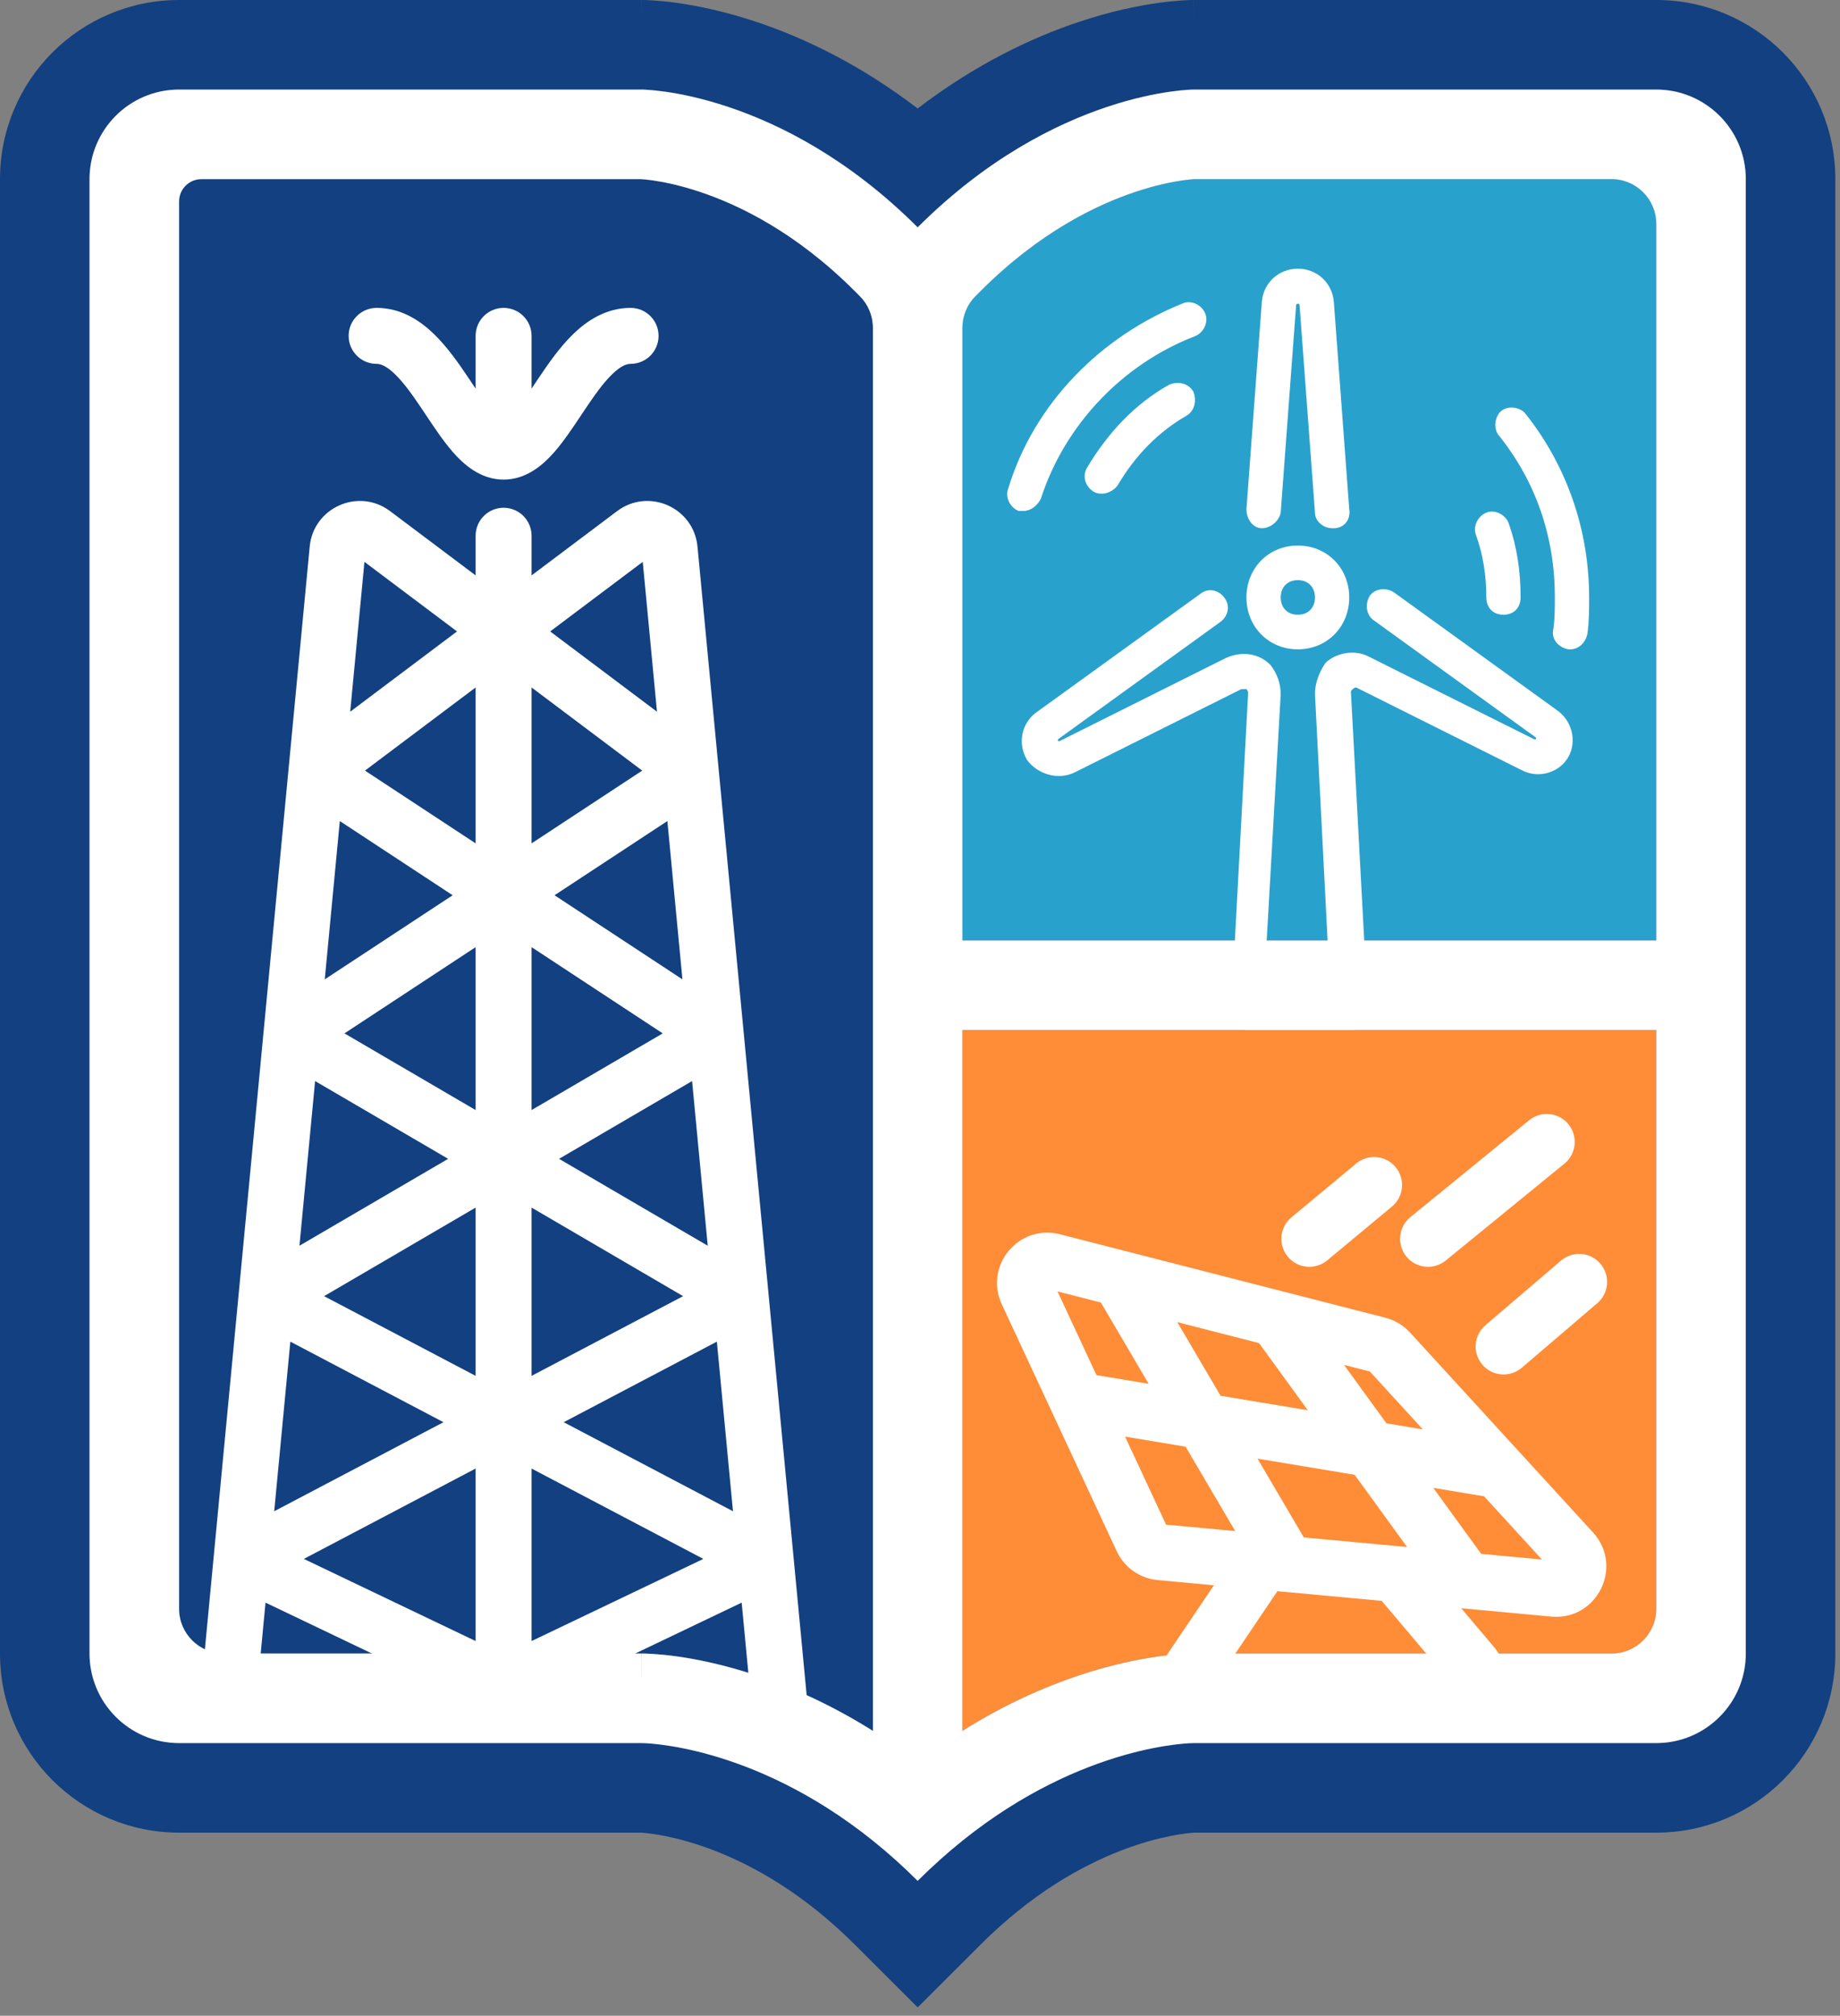 <svg width="284" height="311" viewBox="0 0 284 311" fill="none" xmlns="http://www.w3.org/2000/svg">
<rect x="0" y="0" width="284" height="311" fill="#808080" stroke="none"/>
<g clip-path="url(#clip0_79_2)">
<path fill-rule="evenodd" clip-rule="evenodd" d="M134.73 50.571C134.73 48.736 134 46.976 132.701 45.68L131.878 44.859C122.916 35.915 114.185 31.65 107.985 29.588C104.862 28.549 102.349 28.06 100.744 27.831C99.942 27.716 99.372 27.668 99.072 27.648C98.984 27.642 98.92 27.639 98.88 27.637H31.092C29.184 27.637 27.637 29.184 27.637 31.092V248.201C27.637 252.017 30.73 255.11 34.546 255.11H99.032V268.929H27.637C20.005 268.929 13.819 262.742 13.819 255.11V27.637C13.819 20.005 20.005 13.819 27.637 13.819H99.032C99.032 13.819 120.336 13.819 141.639 35.078C162.943 13.819 184.246 13.819 184.246 13.819H255.642C263.273 13.819 269.46 20.005 269.46 27.637V255.11C269.46 262.742 263.273 268.929 255.642 268.929H184.246V255.11H248.732C252.548 255.11 255.642 252.017 255.642 248.201V158.912H148.549V267.046C155.061 262.953 161.231 260.25 166.57 258.474C171.435 256.856 175.58 256.016 178.634 255.581C180.163 255.363 181.424 255.245 182.372 255.182C182.846 255.151 183.243 255.133 183.557 255.122C183.714 255.118 183.851 255.115 183.966 255.112L184.122 255.111L184.188 255.11H184.233C184.233 255.11 184.246 255.11 184.246 268.929C184.246 268.929 167.316 268.929 148.549 283.99C146.264 285.824 143.952 287.881 141.639 290.188C139.327 287.881 137.015 285.824 134.73 283.99C115.963 268.929 99.032 268.929 99.032 268.929C99.032 255.11 99.046 255.11 99.046 255.11H99.09L99.156 255.111L99.313 255.112C99.428 255.115 99.564 255.118 99.721 255.122C100.035 255.133 100.432 255.151 100.907 255.182C101.855 255.245 103.116 255.363 104.644 255.581C107.699 256.016 111.843 256.856 116.709 258.474C122.047 260.25 128.218 262.953 134.73 267.046V50.571ZM148.549 145.094V50.571C148.549 48.736 149.279 46.976 150.577 45.68L151.4 44.859C160.362 35.915 169.094 31.65 175.293 29.588C178.417 28.549 180.929 28.06 182.535 27.831C183.337 27.716 183.907 27.668 184.206 27.648C184.294 27.642 184.358 27.639 184.399 27.637H248.732C252.548 27.637 255.642 30.73 255.642 34.546V145.094H148.549Z" fill="#124080"/>
<path d="M184.246 268.929V255.11H248.732C252.548 255.11 255.642 252.017 255.642 248.201V158.912H148.549V267.046C155.061 262.953 161.232 260.25 166.57 258.474C171.435 256.856 175.58 256.016 178.635 255.581C180.163 255.363 181.424 255.245 182.372 255.182C182.846 255.151 183.243 255.133 183.557 255.122C183.714 255.118 183.851 255.115 183.966 255.112L184.122 255.111L184.188 255.11H184.233C184.233 255.11 184.246 255.11 184.246 268.929Z" fill="#FF8C36"/>
<path d="M148.549 145.094V50.571C148.549 48.736 149.279 46.976 150.577 45.68L151.4 44.859C160.362 35.915 169.094 31.65 175.293 29.588C178.417 28.549 180.929 28.06 182.535 27.831C183.337 27.717 183.907 27.668 184.206 27.648C184.294 27.642 184.358 27.639 184.399 27.637H248.732C252.548 27.637 255.642 30.73 255.642 34.546V145.094H148.549Z" fill="#29A1CD"/>
<path d="M134.73 50.571C134.73 48.736 134 46.976 132.701 45.68L131.878 44.859C122.916 35.915 114.185 31.65 107.985 29.588C104.862 28.549 102.349 28.06 100.744 27.831C99.942 27.717 99.372 27.668 99.072 27.648C98.984 27.642 98.92 27.639 98.88 27.637H31.092C29.184 27.637 27.637 29.184 27.637 31.092V248.201C27.637 252.017 30.73 255.11 34.546 255.11H99.032V268.929C99.032 255.11 99.046 255.11 99.046 255.11H99.09L99.156 255.111L99.313 255.112C99.428 255.115 99.564 255.118 99.721 255.122C100.035 255.133 100.432 255.151 100.907 255.182C101.855 255.245 103.116 255.363 104.644 255.581C107.699 256.016 111.843 256.856 116.709 258.474C122.047 260.25 128.218 262.953 134.73 267.046V50.571Z" fill="#124080"/>
<path fill-rule="evenodd" clip-rule="evenodd" d="M99.032 13.819C99.032 0 99.039 1.64729e-06 99.046 6.58916e-06L99.061 2.80039e-05L99.09 0L99.156 0.001L99.313 0.002C99.428 0.004 99.564 0.007 99.721 0.012C100.035 0.022 100.432 0.04 100.907 0.072C101.855 0.135 103.115 0.253 104.644 0.47C107.699 0.906 111.843 1.745 116.709 3.364C123.907 5.758 132.619 9.839 141.639 16.739C150.659 9.839 159.372 5.758 166.57 3.364C171.435 1.745 175.58 0.906 178.634 0.47C180.163 0.253 181.424 0.135 182.372 0.072C182.846 0.04 183.243 0.022 183.557 0.012C183.714 0.007 183.851 0.004 183.966 0.002L184.122 0.001L184.188 0L184.218 2.80039e-05L184.233 6.58916e-06C184.24 1.64729e-06 184.246 0 184.246 13.819C184.246 13.819 162.943 13.819 141.639 35.078C120.336 13.819 99.032 13.819 99.032 13.819ZM269.46 27.637C269.46 20.005 263.273 13.819 255.642 13.819H184.246V0H255.642C270.905 0 283.279 12.373 283.279 27.637V255.11C283.279 270.374 270.905 282.747 255.642 282.747H184.398C184.374 282.748 184.339 282.75 184.295 282.753C184.08 282.765 183.647 282.797 183.024 282.875C181.774 283.032 179.775 283.37 177.237 284.096C172.184 285.543 164.965 288.534 157.198 294.767C155.299 296.291 153.358 298.016 151.4 299.969L141.639 309.71L131.878 299.969C129.921 298.016 127.98 296.291 126.081 294.767C118.314 288.534 111.095 285.543 106.041 284.096C103.504 283.37 101.505 283.032 100.255 282.875C99.631 282.797 99.199 282.765 98.984 282.753C98.94 282.75 98.905 282.748 98.88 282.747H27.637C12.373 282.747 0 270.374 0 255.11V27.637C0 12.373 12.373 0 27.637 0H99.032V13.819H27.637C20.005 13.819 13.819 20.005 13.819 27.637V255.11C13.819 262.742 20.005 268.929 27.637 268.929H99.032C99.032 268.929 115.963 268.929 134.73 283.99C137.015 285.824 139.327 287.881 141.639 290.188C143.951 287.881 146.264 285.824 148.549 283.99C167.316 268.929 184.246 268.929 184.246 268.929H255.642C263.273 268.929 269.46 262.742 269.46 255.11V27.637Z" fill="#124080"/>
<path fill-rule="evenodd" clip-rule="evenodd" d="M134.73 50.571C134.73 48.736 134 46.976 132.701 45.68L131.878 44.859C122.916 35.915 114.185 31.65 107.985 29.588C104.862 28.549 102.349 28.06 100.744 27.831C99.942 27.716 99.372 27.668 99.072 27.648C98.984 27.642 98.92 27.639 98.88 27.637H31.092C29.184 27.637 27.637 29.184 27.637 31.092V248.201C27.637 252.017 30.73 255.11 34.546 255.11H99.032V268.929H27.637C20.005 268.929 13.819 262.742 13.819 255.11V27.637C13.819 20.005 20.005 13.819 27.637 13.819H99.032C99.032 13.819 120.336 13.819 141.639 35.078C162.943 13.819 184.246 13.819 184.246 13.819H255.642C263.273 13.819 269.46 20.005 269.46 27.637V255.11C269.46 262.742 263.273 268.929 255.642 268.929H184.246V255.11H248.732C252.548 255.11 255.642 252.017 255.642 248.201V158.912H148.549V267.046C155.061 262.953 161.231 260.25 166.57 258.474C171.435 256.856 175.58 256.016 178.634 255.581C180.163 255.363 181.424 255.245 182.372 255.182C182.846 255.151 183.243 255.133 183.557 255.122C183.714 255.118 183.851 255.115 183.966 255.112L184.122 255.111L184.188 255.11H184.233C184.233 255.11 184.246 255.11 184.246 268.929C184.246 268.929 167.316 268.929 148.549 283.99C146.264 285.824 143.952 287.881 141.639 290.188C139.327 287.881 137.015 285.824 134.73 283.99C115.963 268.929 99.032 268.929 99.032 268.929C99.032 255.11 99.046 255.11 99.046 255.11H99.09L99.156 255.111L99.313 255.112C99.428 255.115 99.564 255.118 99.721 255.122C100.035 255.133 100.432 255.151 100.907 255.182C101.855 255.245 103.116 255.363 104.644 255.581C107.699 256.016 111.843 256.856 116.709 258.474C122.047 260.25 128.218 262.953 134.73 267.046V50.571ZM148.549 145.094V50.571C148.549 48.736 149.279 46.976 150.577 45.68L151.4 44.859C160.362 35.915 169.094 31.65 175.293 29.588C178.417 28.549 180.929 28.06 182.535 27.831C183.337 27.716 183.907 27.668 184.206 27.648C184.294 27.642 184.358 27.639 184.399 27.637H248.732C252.548 27.637 255.642 30.73 255.642 34.546V145.094H148.549Z" fill="white"/>
<path fill-rule="evenodd" clip-rule="evenodd" d="M53.809 51.819C53.809 49.434 55.743 47.501 58.128 47.501C61.893 47.501 64.821 49.453 66.945 51.501C69.054 53.536 70.849 56.133 72.331 58.343C72.563 58.688 72.787 59.024 73.005 59.35C73.143 59.557 73.278 59.759 73.411 59.958V51.819C73.411 49.434 75.344 47.501 77.729 47.501C80.114 47.501 82.047 49.434 82.047 51.819V59.958C82.18 59.759 82.315 59.557 82.453 59.35C82.67 59.024 82.895 58.688 83.127 58.343C84.609 56.133 86.404 53.536 88.513 51.501C90.637 49.453 93.565 47.501 97.33 47.501C99.715 47.501 101.648 49.434 101.648 51.819C101.648 54.204 99.715 56.138 97.33 56.138C96.74 56.138 95.856 56.418 94.509 57.717C93.147 59.032 91.811 60.899 90.299 63.154C90.102 63.447 89.901 63.75 89.694 64.06C88.443 65.94 87.031 68.062 85.574 69.729C83.983 71.549 81.371 73.995 77.729 73.995C74.086 73.995 71.475 71.549 69.883 69.729C68.427 68.062 67.015 65.94 65.763 64.06C65.558 63.75 65.356 63.447 65.159 63.154C63.647 60.899 62.311 59.032 60.949 57.717C59.602 56.418 58.718 56.138 58.128 56.138C55.743 56.138 53.809 54.204 53.809 51.819ZM47.801 84.336C48.375 78.29 55.351 75.209 60.207 78.857L73.411 88.775V82.658C73.411 80.273 75.344 78.34 77.729 78.34C80.114 78.34 82.047 80.273 82.047 82.658V88.775L95.251 78.857C100.107 75.209 107.082 78.29 107.658 84.336L124.479 261.246C124.954 266.242 120.641 270.372 115.67 269.68L77.477 264.364L39.319 265.193C34.669 265.295 30.972 261.317 31.412 256.687L47.801 84.336ZM92.547 257.742L115.778 260.975L114.474 247.26L92.547 257.742ZM113.134 233.162L87.007 219.424L110.645 206.994L113.134 233.162ZM109.238 192.197L106.822 166.791L86.289 178.789L109.238 192.197ZM82.047 171.264L102.291 159.436L82.047 146.13V171.264ZM85.591 138.124L105.33 151.099L103.008 126.676L85.591 138.124ZM101.404 109.804L99.206 86.688L84.919 97.42L101.404 109.804ZM73.411 106.065L56.333 118.893L73.411 130.118V106.065ZM69.867 138.124L52.45 126.676L50.128 151.099L69.867 138.124ZM48.636 166.791L46.22 192.197L69.169 178.789L48.636 166.791ZM73.411 186.313L50.024 199.977L73.411 212.274V186.313ZM68.451 219.424L44.813 206.994L42.324 233.162L68.451 219.424ZM40.984 247.26L40.102 256.538L59.509 256.116L40.984 247.26ZM82.047 253.189L108.56 240.515L82.047 226.574V253.189ZM73.411 253.189V226.574L46.898 240.515L73.411 253.189ZM82.047 212.274L105.434 199.977L82.047 186.313V212.274ZM73.411 171.264L53.167 159.436L73.411 146.13V171.264ZM54.054 109.804L56.252 86.688L70.539 97.42L54.054 109.804ZM82.047 130.118V106.065L99.125 118.893L82.047 130.118Z" fill="white"/>
<path d="M200.318 84.167C195.822 84.167 192.385 87.637 192.385 92.175C192.385 96.714 195.822 100.184 200.318 100.184C204.814 100.184 208.252 96.714 208.252 92.175C208.252 87.637 204.814 84.167 200.318 84.167ZM200.318 94.845C198.731 94.845 197.674 93.777 197.674 92.175C197.674 90.574 198.732 89.506 200.318 89.506C201.905 89.506 202.963 90.574 202.963 92.175C202.963 93.777 201.905 94.845 200.318 94.845Z" fill="white"/>
<path d="M235.492 63.879C234.699 62.811 232.848 62.544 231.79 63.345C230.732 64.146 230.468 66.015 231.261 67.082C237.079 74.29 239.988 82.832 239.988 92.175C239.988 93.777 239.989 95.646 239.724 97.248C239.459 98.582 240.517 99.917 242.104 100.184H242.369C243.691 100.184 244.749 99.116 245.013 97.781C245.278 95.913 245.278 94.044 245.278 92.175C245.278 81.765 241.84 71.888 235.492 63.879Z" fill="white"/>
<path d="M186.037 48.396C185.508 47.062 183.921 46.26 182.599 46.794C169.905 51.866 159.591 62.277 155.623 75.358C155.095 76.692 155.888 78.294 157.21 78.828C157.475 78.828 157.739 78.828 158.004 78.828C159.062 78.828 160.119 78.027 160.648 76.96C164.351 65.481 173.343 56.138 184.45 51.866C185.773 51.333 186.566 49.731 186.037 48.396Z" fill="white"/>
<path d="M232.848 80.697C232.319 79.362 230.732 78.561 229.41 79.095C228.088 79.629 227.294 81.231 227.823 82.565C228.881 85.502 229.41 88.705 229.41 92.175C229.41 93.777 230.468 94.845 232.055 94.845C233.641 94.845 234.699 93.777 234.699 92.175C234.699 88.171 234.17 84.434 232.848 80.697Z" fill="white"/>
<path d="M184.186 60.409C183.392 59.074 181.806 58.807 180.483 59.341C175.194 62.277 170.962 66.815 167.789 72.154C166.995 73.489 167.524 75.091 168.847 75.892C169.376 76.159 169.64 76.159 170.169 76.159C170.962 76.159 172.02 75.625 172.549 74.824C175.194 70.286 178.897 66.548 183.128 64.146C184.45 63.345 184.715 61.743 184.186 60.409Z" fill="white"/>
<path d="M208.252 78.561L205.872 46.528C205.607 43.591 203.228 41.455 200.318 41.455C197.409 41.455 195.029 43.591 194.765 46.528L192.385 78.561C192.385 80.163 193.442 81.498 194.765 81.498C196.087 81.498 197.409 80.43 197.674 79.095L200.054 47.061C200.054 46.794 200.583 46.794 200.583 47.061L202.963 79.095C202.963 80.43 204.285 81.498 205.608 81.498H205.872C207.459 81.498 208.517 80.163 208.252 78.561Z" fill="white"/>
<path d="M240.253 109.527L215.128 91.375C213.806 90.574 212.219 90.841 211.426 91.908C210.633 93.243 210.897 94.845 211.955 95.646L237.079 113.798V114.065H236.814L211.161 101.252C209.045 100.184 206.136 100.718 204.549 102.32C203.491 103.921 202.963 105.523 202.963 107.125L205.343 153.573H195.029L197.674 107.125C197.674 105.523 197.145 103.921 196.087 102.586C194.236 100.718 191.591 100.451 189.21 101.518L163.558 114.332H163.293V114.065L188.417 95.913C189.475 95.112 190.004 93.51 188.946 92.175C188.153 91.108 186.566 90.574 185.244 91.642L160.119 109.794C157.739 111.396 156.946 114.599 158.532 117.269C160.119 119.404 163.293 120.472 165.938 119.137L191.591 106.324C191.856 106.324 192.12 106.324 192.385 106.324C192.385 106.324 192.649 106.591 192.649 106.858L190.004 156.243C190.004 157.044 190.269 157.578 190.798 158.112C191.327 158.645 192.12 158.912 192.649 158.912H208.517C209.311 158.912 209.84 158.645 210.368 158.112C210.897 157.578 211.162 156.777 211.162 156.243L208.517 106.858C208.517 106.591 208.517 106.591 208.782 106.324C209.046 106.057 209.311 106.057 209.311 106.057L234.964 118.87C237.609 120.205 240.782 119.137 242.104 116.735C243.427 114.332 242.633 111.129 240.253 109.527Z" fill="white"/>
<path fill-rule="evenodd" clip-rule="evenodd" d="M242.085 173.456C243.592 175.304 243.316 178.024 241.468 179.532L223.147 194.479C221.299 195.987 218.578 195.711 217.071 193.863C215.563 192.015 215.839 189.295 217.687 187.787L236.009 172.84C237.857 171.332 240.577 171.608 242.085 173.456ZM215.41 180.069C216.934 181.904 216.683 184.626 214.848 186.15L204.855 194.455C203.021 195.979 200.298 195.728 198.774 193.893C197.25 192.059 197.501 189.336 199.335 187.812L209.329 179.508C211.163 177.984 213.886 178.235 215.41 180.069ZM154.624 201.235C151.855 195.287 157.246 188.795 163.601 190.424L213.831 203.304C215.293 203.679 216.614 204.471 217.633 205.584L245.875 236.427C250.675 241.669 246.502 250.072 239.424 249.415L225.535 248.127L230.567 254.077C234.839 259.13 231.248 266.869 224.631 266.869H186.942C180.713 266.869 177.015 259.91 180.499 254.748L187.358 244.586L178.687 243.782C175.935 243.526 173.525 241.829 172.359 239.323L154.624 201.235ZM197.164 245.496L188.567 258.233H222.77L213.263 246.989L197.164 245.496ZM228.623 239.74L237.994 240.609L229.065 230.858L221.226 229.555L228.623 239.74ZM213.996 219.598L219.61 220.531L211.437 211.606L207.449 210.583L213.996 219.598ZM194.333 207.22L201.857 217.581L188.392 215.343L181.715 203.985L194.333 207.22ZM169.918 200.96L163.224 199.244L169.238 212.16L177.289 213.498L169.918 200.96ZM182.993 223.201L173.656 221.649L179.979 235.228L190.646 236.217L182.993 223.201ZM201.242 237.2L217.178 238.678L209.088 227.538L194.097 225.046L201.242 237.2ZM247.018 194.971C248.568 196.784 248.354 199.51 246.541 201.059L234.882 211.025C233.069 212.574 230.343 212.361 228.793 210.548C227.244 208.735 227.458 206.009 229.27 204.459L240.93 194.494C242.743 192.945 245.468 193.158 247.018 194.971Z" fill="white"/>
</g>
<defs>
<clipPath id="clip0_79_2">
<rect width="283.279" height="310.916" fill="white"/>
</clipPath>
</defs>
</svg>
